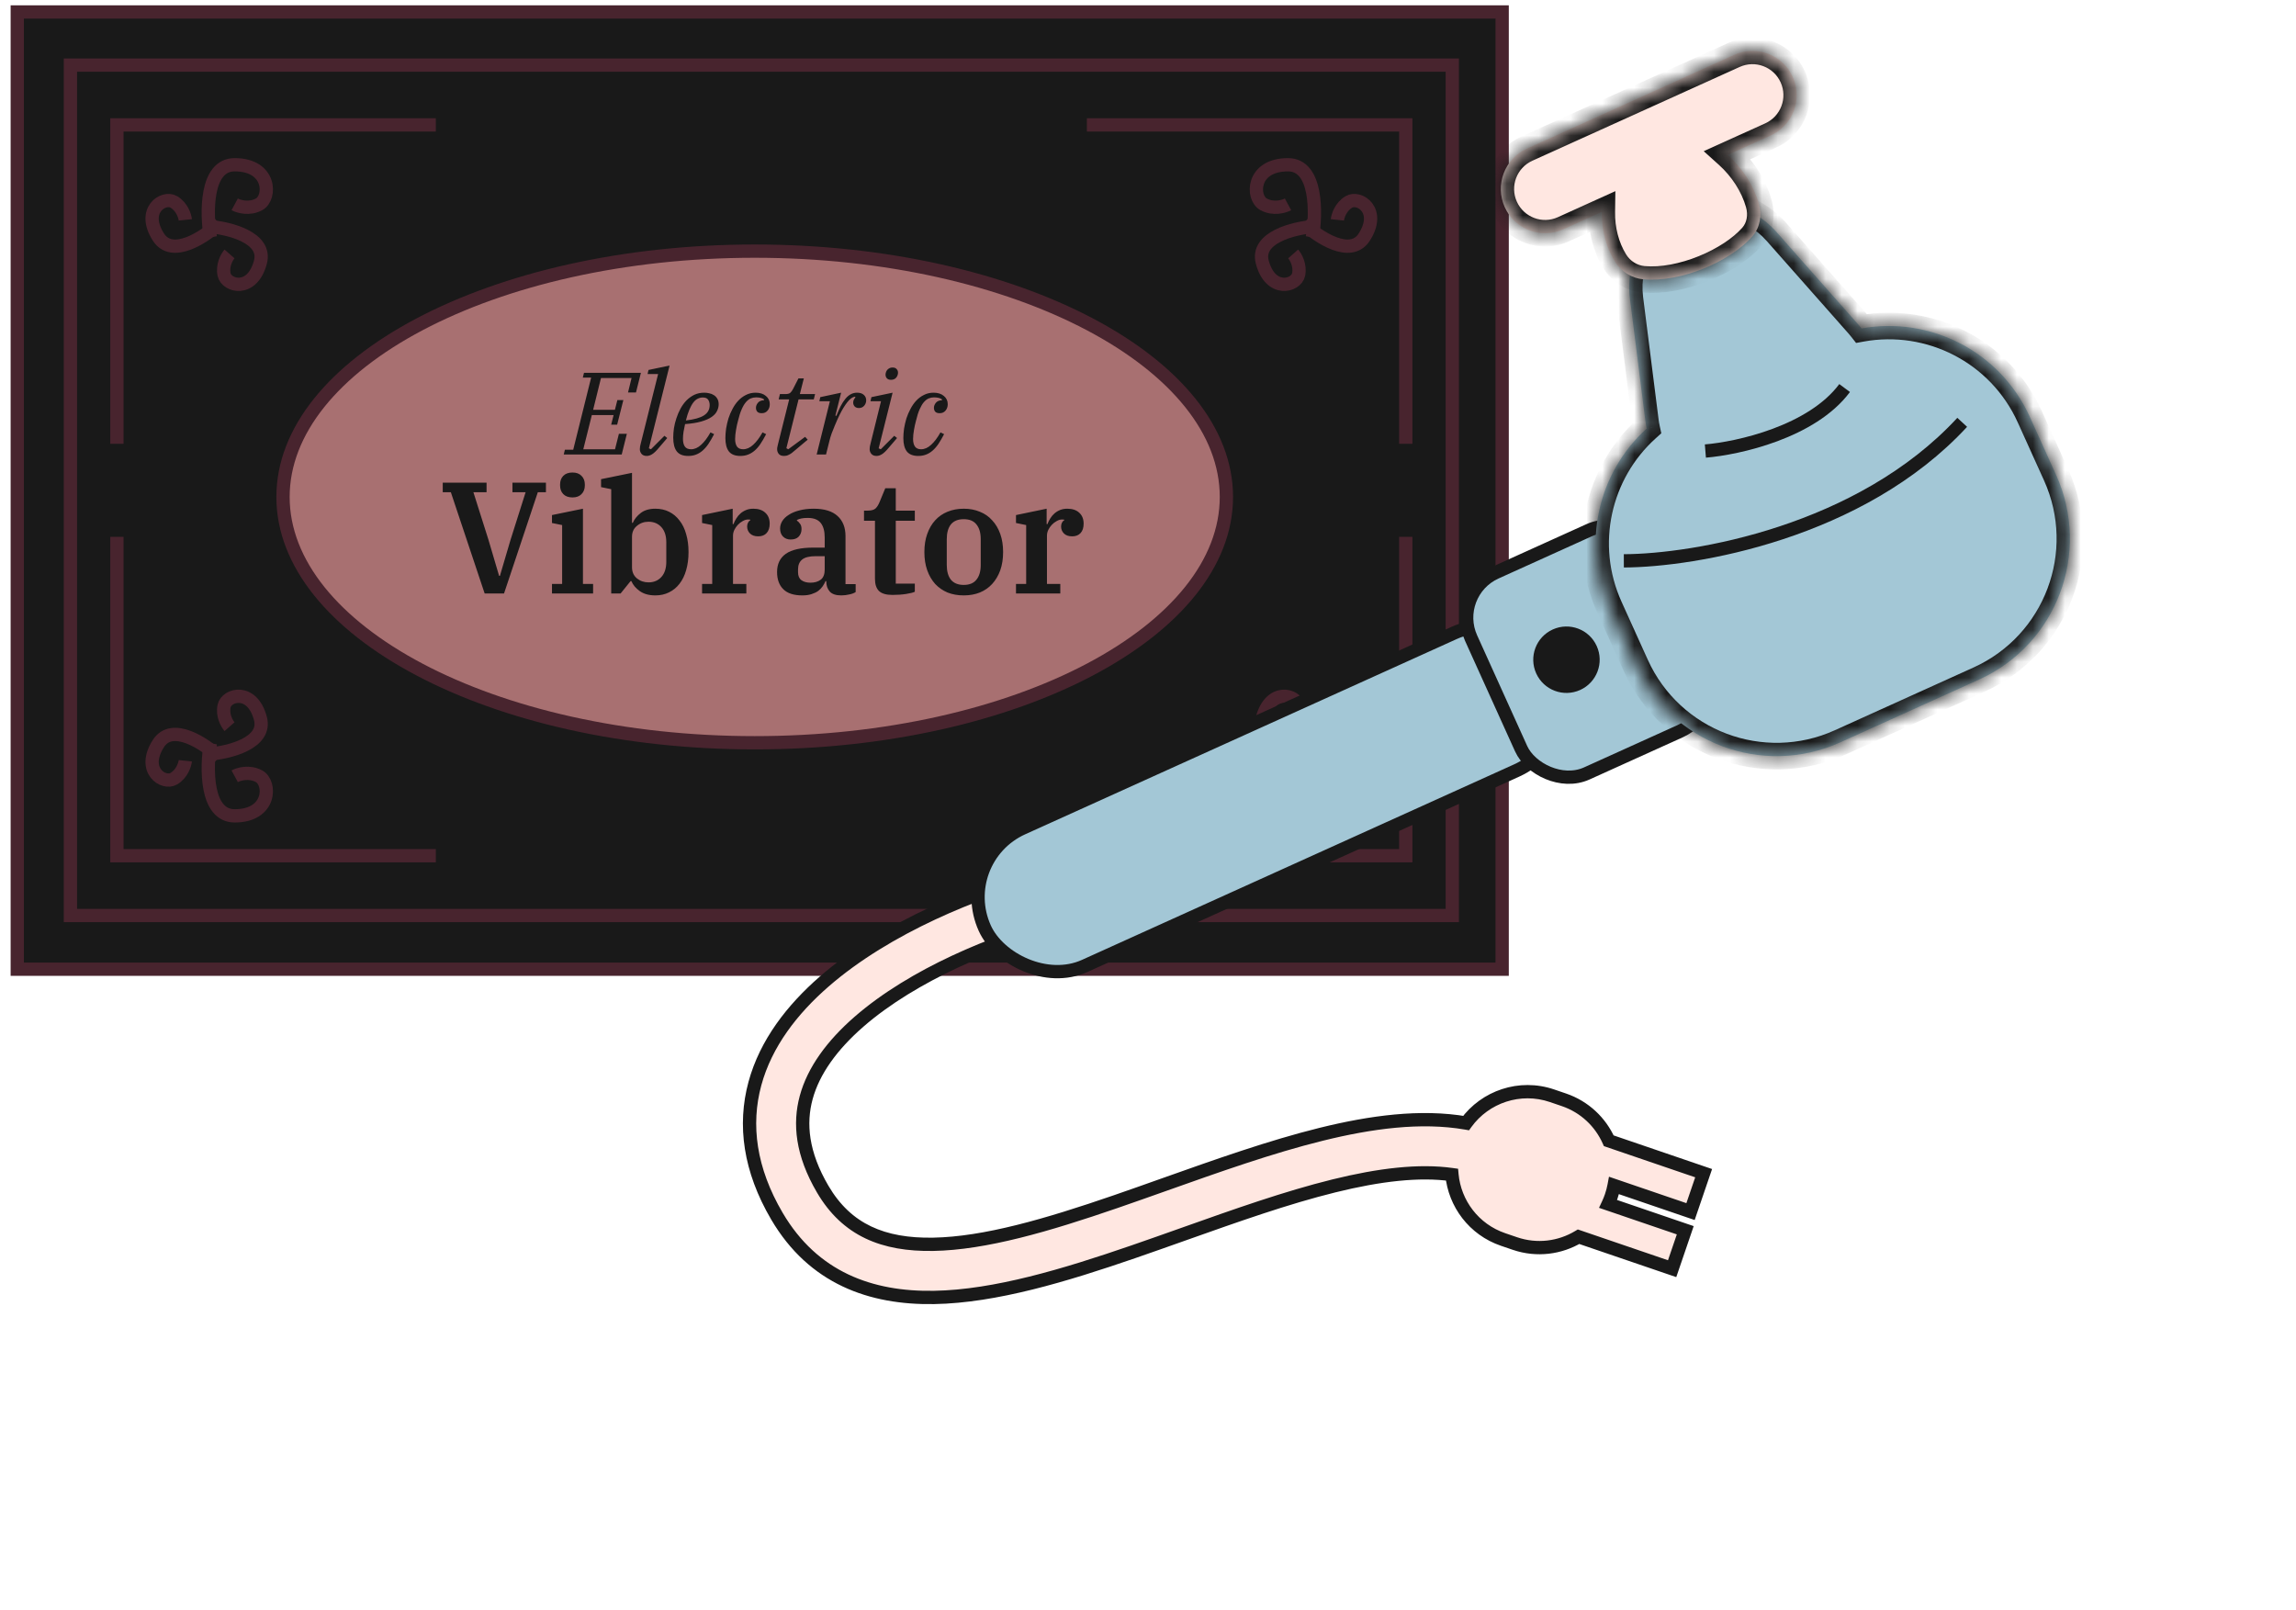 <?xml version="1.0" encoding="UTF-8"?> <svg xmlns="http://www.w3.org/2000/svg" width="144" height="101" viewBox="0 0 144 101" fill="none"><rect x="1.083" y="0.75" width="93.129" height="60.035" fill="#191919" stroke="#48242E" stroke-width="0.833"></rect><rect x="4.417" y="4.083" width="86.667" height="53.333" fill="#191919" stroke="#48242E" stroke-width="0.833"></rect><path d="M82.309 46.614C82.563 48.132 82.614 51.167 80.781 51.167C78.489 51.167 78.489 49.097 79.253 48.684C79.864 48.353 80.526 48.546 80.781 48.684" stroke="#48242E" stroke-width="0.833"></path><path d="M82.375 47.292C81.135 47.194 78.757 46.609 79.168 45.06C79.681 43.124 81.295 43.552 81.446 44.283C81.567 44.868 81.268 45.387 81.104 45.574" stroke="#48242E" stroke-width="0.833"></path><path d="M81.752 47.486C82.663 46.639 84.701 45.282 85.565 46.631C86.645 48.318 85.239 49.218 84.598 48.836C84.085 48.53 83.904 47.959 83.878 47.711" stroke="#48242E" stroke-width="0.833"></path><path d="M88.167 33.667V53.667H68.167" stroke="#48242E" stroke-width="0.833"></path><path d="M13.191 46.614C12.937 48.132 12.886 51.167 14.719 51.167C17.011 51.167 17.011 49.097 16.247 48.684C15.636 48.353 14.974 48.546 14.719 48.684" stroke="#48242E" stroke-width="0.833"></path><path d="M13.126 47.292C14.366 47.194 16.743 46.609 16.333 45.06C15.819 43.124 14.206 43.552 14.054 44.283C13.933 44.868 14.232 45.387 14.396 45.574" stroke="#48242E" stroke-width="0.833"></path><path d="M13.748 47.486C12.837 46.639 10.799 45.282 9.935 46.631C8.856 48.318 10.261 49.218 10.902 48.836C11.415 48.53 11.596 47.959 11.622 47.711" stroke="#48242E" stroke-width="0.833"></path><path d="M7.333 33.667V53.667H27.334" stroke="#48242E" stroke-width="0.833"></path><path d="M82.309 14.885C82.563 13.368 82.614 10.333 80.781 10.333C78.489 10.333 78.489 12.402 79.253 12.816C79.864 13.147 80.526 12.954 80.781 12.816" stroke="#48242E" stroke-width="0.833"></path><path d="M82.375 14.208C81.135 14.306 78.757 14.891 79.168 16.44C79.681 18.376 81.295 17.948 81.446 17.217C81.567 16.632 81.268 16.113 81.104 15.926" stroke="#48242E" stroke-width="0.833"></path><path d="M81.752 14.014C82.663 14.861 84.701 16.218 85.565 14.868C86.645 13.181 85.239 12.282 84.598 12.664C84.085 12.97 83.904 13.541 83.878 13.789" stroke="#48242E" stroke-width="0.833"></path><path d="M17.75 31.167C17.75 35.308 20.938 39.156 26.315 41.994C31.673 44.822 39.103 46.583 47.334 46.583C55.564 46.583 62.994 44.822 68.352 41.994C73.729 39.156 76.917 35.308 76.917 31.167C76.917 27.025 73.729 23.177 68.352 20.339C62.994 17.512 55.564 15.75 47.334 15.75C39.103 15.75 31.673 17.512 26.315 20.339C20.938 23.177 17.75 27.025 17.75 31.167Z" fill="#A87071" stroke="#48242E" stroke-width="0.833"></path><path d="M35.429 28.205H35.951L37.075 23.681H36.553L36.627 23.38H40.197L39.888 24.613H39.389L39.609 23.71H37.692L37.2 25.701H38.566L38.72 25.091H39.095L38.706 26.634H38.331L38.485 26.031H37.119L36.583 28.176H38.573L38.816 27.206H39.315L38.992 28.506H35.356L35.429 28.205ZM40.562 28.595C40.42 28.595 40.313 28.553 40.239 28.47C40.166 28.382 40.129 28.281 40.129 28.169C40.129 28.115 40.134 28.058 40.144 28C40.158 27.941 40.171 27.887 40.181 27.838L41.275 23.46H40.614L40.673 23.203L41.995 22.924L40.695 28.117L40.827 28.176L41.672 27.331L41.848 27.471L41.326 28.08C41.155 28.286 41.011 28.423 40.893 28.492C40.78 28.56 40.67 28.595 40.562 28.595ZM43.164 28.595C42.831 28.595 42.592 28.499 42.445 28.308C42.298 28.117 42.224 27.828 42.224 27.441C42.224 27.26 42.239 27.064 42.268 26.854C42.303 26.643 42.354 26.435 42.423 26.23C42.491 26.019 42.577 25.818 42.68 25.627C42.787 25.431 42.912 25.26 43.054 25.113C43.201 24.966 43.365 24.849 43.546 24.76C43.733 24.672 43.941 24.628 44.171 24.628C44.274 24.628 44.376 24.64 44.479 24.665C44.587 24.684 44.685 24.724 44.773 24.782C44.861 24.836 44.932 24.91 44.986 25.003C45.045 25.096 45.074 25.213 45.074 25.355C45.074 25.497 45.04 25.637 44.971 25.774C44.908 25.911 44.795 26.036 44.633 26.149C44.472 26.261 44.254 26.357 43.98 26.435C43.711 26.514 43.373 26.567 42.966 26.597C42.932 26.748 42.9 26.908 42.871 27.074C42.846 27.236 42.834 27.385 42.834 27.522C42.834 27.728 42.873 27.89 42.952 28.007C43.035 28.12 43.164 28.176 43.341 28.176C43.561 28.176 43.772 28.083 43.972 27.897C44.178 27.711 44.374 27.451 44.56 27.118L44.788 27.228C44.665 27.463 44.545 27.669 44.428 27.845C44.31 28.017 44.185 28.159 44.053 28.271C43.926 28.379 43.789 28.46 43.642 28.514C43.5 28.568 43.341 28.595 43.164 28.595ZM43.018 26.369C43.537 26.31 43.914 26.205 44.149 26.053C44.389 25.901 44.509 25.686 44.509 25.407C44.509 25.27 44.477 25.157 44.413 25.069C44.354 24.976 44.242 24.929 44.075 24.929C43.968 24.929 43.865 24.954 43.767 25.003C43.669 25.047 43.576 25.125 43.488 25.238C43.4 25.351 43.316 25.5 43.238 25.686C43.16 25.867 43.086 26.095 43.018 26.369ZM46.428 28.595C46.105 28.595 45.867 28.502 45.716 28.316C45.569 28.125 45.495 27.845 45.495 27.478C45.495 27.292 45.51 27.094 45.539 26.883C45.574 26.668 45.623 26.455 45.686 26.244C45.755 26.034 45.84 25.833 45.943 25.642C46.046 25.446 46.166 25.275 46.303 25.128C46.445 24.976 46.607 24.856 46.788 24.768C46.969 24.675 47.17 24.628 47.39 24.628C47.66 24.628 47.875 24.697 48.037 24.834C48.198 24.966 48.279 25.137 48.279 25.348C48.279 25.51 48.233 25.644 48.139 25.752C48.051 25.86 47.929 25.914 47.772 25.914C47.645 25.914 47.552 25.882 47.493 25.818C47.439 25.755 47.412 25.674 47.412 25.576C47.412 25.468 47.452 25.365 47.53 25.267C47.608 25.164 47.738 25.108 47.919 25.098V25.047C47.806 24.964 47.64 24.922 47.42 24.922C47.302 24.922 47.19 24.944 47.082 24.988C46.979 25.032 46.879 25.111 46.781 25.223C46.688 25.331 46.599 25.48 46.516 25.671C46.433 25.857 46.357 26.095 46.288 26.384C46.269 26.462 46.247 26.55 46.222 26.648C46.203 26.746 46.183 26.846 46.164 26.949C46.149 27.052 46.134 27.155 46.12 27.258C46.11 27.356 46.105 27.446 46.105 27.53C46.105 27.73 46.144 27.89 46.222 28.007C46.306 28.12 46.433 28.176 46.604 28.176C46.825 28.176 47.035 28.083 47.236 27.897C47.442 27.711 47.638 27.451 47.824 27.118L48.051 27.228C47.929 27.463 47.809 27.669 47.691 27.845C47.574 28.017 47.449 28.159 47.317 28.271C47.19 28.379 47.052 28.46 46.906 28.514C46.764 28.568 46.604 28.595 46.428 28.595ZM49.173 28.595C49.026 28.595 48.916 28.553 48.843 28.47C48.774 28.382 48.74 28.281 48.74 28.169C48.74 28.115 48.747 28.058 48.762 28C48.776 27.936 48.789 27.882 48.799 27.838L49.496 25.047H48.835L48.916 24.716H49.247C49.389 24.716 49.492 24.692 49.555 24.643C49.619 24.589 49.68 24.506 49.739 24.393L50.077 23.732H50.414L50.165 24.716H51.12L51.039 25.047H50.084L49.32 28.11L49.438 28.176L50.495 27.397L50.657 27.574L49.915 28.198C49.812 28.286 49.727 28.357 49.658 28.411C49.589 28.46 49.528 28.497 49.474 28.521C49.42 28.55 49.369 28.57 49.32 28.58C49.276 28.59 49.227 28.595 49.173 28.595ZM52.049 25.164H51.388L51.446 24.907L52.754 24.628L52.394 26.061L52.453 26.083C52.546 25.857 52.636 25.654 52.724 25.473C52.817 25.292 52.915 25.14 53.018 25.017C53.121 24.89 53.231 24.795 53.349 24.731C53.471 24.663 53.606 24.628 53.753 24.628C53.939 24.628 54.081 24.675 54.179 24.768C54.277 24.856 54.326 24.968 54.326 25.106C54.326 25.233 54.284 25.346 54.201 25.444C54.117 25.541 54.007 25.59 53.87 25.59C53.758 25.59 53.669 25.559 53.606 25.495C53.542 25.426 53.51 25.343 53.51 25.245C53.51 25.182 53.525 25.12 53.554 25.062C53.584 25.003 53.618 24.956 53.657 24.922L53.613 24.878C53.461 24.902 53.305 25.017 53.143 25.223C52.981 25.429 52.822 25.688 52.666 26.002C52.631 26.07 52.585 26.168 52.526 26.296C52.472 26.418 52.413 26.555 52.35 26.707C52.286 26.859 52.222 27.018 52.159 27.184C52.1 27.351 52.053 27.508 52.019 27.654L51.806 28.506H51.219L52.049 25.164ZM54.976 28.595C54.834 28.595 54.726 28.553 54.653 28.47C54.579 28.382 54.542 28.281 54.542 28.169C54.542 28.115 54.547 28.058 54.557 28C54.572 27.941 54.584 27.887 54.594 27.838L55.255 25.164H54.594L54.653 24.907L55.982 24.628L55.108 28.117L55.24 28.176L56.085 27.331L56.261 27.471L55.74 28.08C55.568 28.286 55.424 28.423 55.306 28.492C55.194 28.56 55.084 28.595 54.976 28.595ZM55.879 23.82C55.767 23.82 55.681 23.788 55.622 23.725C55.568 23.661 55.541 23.593 55.541 23.519C55.541 23.5 55.541 23.477 55.541 23.453C55.541 23.428 55.546 23.404 55.556 23.38C55.581 23.282 55.63 23.203 55.703 23.145C55.776 23.081 55.87 23.049 55.982 23.049C56.095 23.049 56.178 23.081 56.232 23.145C56.291 23.208 56.32 23.277 56.32 23.35C56.32 23.37 56.32 23.392 56.32 23.416C56.32 23.441 56.315 23.465 56.305 23.49C56.281 23.588 56.232 23.669 56.158 23.732C56.085 23.791 55.992 23.82 55.879 23.82ZM57.589 28.595C57.266 28.595 57.029 28.502 56.877 28.316C56.73 28.125 56.656 27.845 56.656 27.478C56.656 27.292 56.671 27.094 56.7 26.883C56.735 26.668 56.784 26.455 56.847 26.244C56.916 26.034 57.002 25.833 57.105 25.642C57.207 25.446 57.327 25.275 57.464 25.128C57.606 24.976 57.768 24.856 57.949 24.768C58.13 24.675 58.331 24.628 58.551 24.628C58.821 24.628 59.036 24.697 59.198 24.834C59.359 24.966 59.44 25.137 59.44 25.348C59.44 25.51 59.394 25.644 59.301 25.752C59.212 25.86 59.09 25.914 58.933 25.914C58.806 25.914 58.713 25.882 58.654 25.818C58.6 25.755 58.574 25.674 58.574 25.576C58.574 25.468 58.613 25.365 58.691 25.267C58.769 25.164 58.899 25.108 59.08 25.098V25.047C58.968 24.964 58.801 24.922 58.581 24.922C58.463 24.922 58.351 24.944 58.243 24.988C58.14 25.032 58.04 25.111 57.942 25.223C57.849 25.331 57.761 25.48 57.677 25.671C57.594 25.857 57.518 26.095 57.45 26.384C57.43 26.462 57.408 26.55 57.384 26.648C57.364 26.746 57.344 26.846 57.325 26.949C57.31 27.052 57.295 27.155 57.281 27.258C57.271 27.356 57.266 27.446 57.266 27.53C57.266 27.73 57.305 27.89 57.384 28.007C57.467 28.12 57.594 28.176 57.766 28.176C57.986 28.176 58.196 28.083 58.397 27.897C58.603 27.711 58.799 27.451 58.985 27.118L59.212 27.228C59.09 27.463 58.97 27.669 58.853 27.845C58.735 28.017 58.61 28.159 58.478 28.271C58.351 28.379 58.214 28.46 58.067 28.514C57.925 28.568 57.766 28.595 57.589 28.595Z" fill="#191919"></path><path d="M28.276 30.869H27.768V30.271H30.516V30.869H29.69L30.636 33.856L31.303 36.116H31.353L32.02 33.856L32.966 30.869H32.139V30.271H34.24V30.869H33.732L31.612 37.221H30.397L28.276 30.869ZM35.904 31.197C35.658 31.197 35.465 31.128 35.326 30.988C35.193 30.849 35.127 30.666 35.127 30.441V30.391C35.127 30.165 35.193 29.983 35.326 29.843C35.465 29.704 35.658 29.634 35.904 29.634C36.149 29.634 36.338 29.704 36.471 29.843C36.611 29.983 36.68 30.165 36.68 30.391V30.441C36.68 30.666 36.611 30.849 36.471 30.988C36.338 31.128 36.149 31.197 35.904 31.197ZM34.619 36.624H35.256V32.93L34.619 32.8V32.303L36.561 31.904V36.624H37.198V37.221H34.619V36.624ZM41.102 37.341C40.704 37.341 40.379 37.251 40.126 37.072C39.874 36.893 39.698 36.684 39.599 36.445H39.549L38.922 37.221H38.334V30.68L37.697 30.55V30.052L39.638 29.654V32.79H39.688C39.788 32.558 39.954 32.352 40.186 32.173C40.418 31.994 40.724 31.904 41.102 31.904C41.421 31.904 41.706 31.967 41.958 32.093C42.217 32.22 42.436 32.402 42.615 32.641C42.801 32.873 42.941 33.159 43.034 33.497C43.133 33.829 43.183 34.204 43.183 34.623C43.183 35.041 43.133 35.419 43.034 35.758C42.941 36.089 42.801 36.375 42.615 36.614C42.436 36.846 42.217 37.025 41.958 37.151C41.706 37.278 41.421 37.341 41.102 37.341ZM40.674 36.524C41.006 36.524 41.275 36.411 41.48 36.186C41.686 35.96 41.789 35.641 41.789 35.23V34.015C41.789 33.604 41.686 33.285 41.48 33.059C41.275 32.834 41.006 32.721 40.674 32.721C40.395 32.721 40.153 32.807 39.947 32.98C39.741 33.145 39.638 33.375 39.638 33.667V35.578C39.638 35.87 39.741 36.103 39.947 36.275C40.153 36.441 40.395 36.524 40.674 36.524ZM44.032 36.624H44.669V32.93L44.032 32.8V32.303L45.953 31.904V32.87H46.003C46.049 32.744 46.109 32.624 46.182 32.512C46.255 32.392 46.342 32.289 46.441 32.203C46.547 32.11 46.667 32.037 46.8 31.984C46.932 31.931 47.082 31.904 47.248 31.904C47.566 31.904 47.815 31.987 47.994 32.153C48.18 32.319 48.273 32.548 48.273 32.84C48.273 33.092 48.21 33.288 48.084 33.428C47.958 33.567 47.782 33.637 47.556 33.637C47.331 33.637 47.158 33.577 47.038 33.458C46.919 33.338 46.859 33.192 46.859 33.019C46.859 32.926 46.879 32.843 46.919 32.77C46.959 32.697 47.005 32.651 47.058 32.631V32.591C47.032 32.585 46.985 32.581 46.919 32.581C46.806 32.581 46.693 32.614 46.58 32.681C46.468 32.741 46.365 32.82 46.272 32.92C46.185 33.013 46.112 33.119 46.053 33.239C46 33.358 45.973 33.477 45.973 33.597V36.624H46.809V37.221H44.032V36.624ZM50.32 37.341C49.782 37.341 49.384 37.211 49.125 36.952C48.866 36.694 48.736 36.335 48.736 35.877C48.736 35.373 48.919 34.991 49.284 34.732C49.656 34.473 50.233 34.344 51.017 34.344H51.724V33.716C51.724 33.312 51.641 33.006 51.475 32.8C51.309 32.588 51.036 32.482 50.658 32.482C50.366 32.482 50.14 32.525 49.981 32.611V32.651C50.047 32.691 50.111 32.754 50.17 32.84C50.237 32.92 50.27 33.033 50.27 33.179C50.27 33.371 50.21 33.531 50.091 33.657C49.978 33.776 49.809 33.836 49.583 33.836C49.39 33.836 49.231 33.773 49.105 33.647C48.985 33.521 48.926 33.355 48.926 33.149C48.926 32.99 48.969 32.837 49.055 32.691C49.148 32.538 49.284 32.405 49.463 32.293C49.642 32.173 49.862 32.08 50.12 32.014C50.386 31.941 50.691 31.904 51.036 31.904C51.7 31.904 52.198 32.057 52.53 32.362C52.862 32.661 53.028 33.083 53.028 33.627V36.634H53.665V37.132C53.566 37.198 53.433 37.248 53.267 37.281C53.101 37.321 52.932 37.341 52.759 37.341C52.427 37.341 52.188 37.261 52.042 37.102C51.896 36.936 51.823 36.727 51.823 36.474V36.445H51.773C51.727 36.557 51.667 36.667 51.594 36.773C51.521 36.879 51.428 36.976 51.315 37.062C51.202 37.142 51.063 37.208 50.897 37.261C50.738 37.314 50.545 37.341 50.32 37.341ZM50.827 36.544C51.093 36.544 51.309 36.481 51.475 36.355C51.641 36.229 51.724 36.016 51.724 35.718V34.881H51.156C50.758 34.881 50.472 34.954 50.3 35.1C50.134 35.24 50.051 35.442 50.051 35.708V35.887C50.051 36.113 50.12 36.279 50.26 36.385C50.406 36.491 50.595 36.544 50.827 36.544ZM55.971 37.311C55.58 37.311 55.298 37.228 55.125 37.062C54.959 36.896 54.876 36.64 54.876 36.295V32.661H54.189V32.024H54.408C54.641 32.024 54.806 31.981 54.906 31.894C55.006 31.801 55.092 31.665 55.165 31.486L55.523 30.62H56.181V32.024H57.375V32.661H56.181V36.604H57.375V37.112C57.269 37.165 57.087 37.211 56.828 37.251C56.569 37.291 56.283 37.311 55.971 37.311ZM60.444 36.684C60.802 36.684 61.068 36.574 61.24 36.355C61.42 36.136 61.509 35.827 61.509 35.429V33.816C61.509 33.418 61.42 33.109 61.24 32.89C61.068 32.671 60.802 32.561 60.444 32.561C60.086 32.561 59.817 32.671 59.637 32.89C59.465 33.109 59.379 33.418 59.379 33.816V35.429C59.379 35.827 59.465 36.136 59.637 36.355C59.817 36.574 60.086 36.684 60.444 36.684ZM60.444 37.341C60.072 37.341 59.734 37.281 59.428 37.161C59.13 37.035 58.871 36.856 58.652 36.624C58.439 36.385 58.273 36.099 58.154 35.767C58.034 35.429 57.975 35.047 57.975 34.623C57.975 34.198 58.034 33.819 58.154 33.487C58.273 33.149 58.439 32.863 58.652 32.631C58.871 32.392 59.13 32.213 59.428 32.093C59.734 31.967 60.072 31.904 60.444 31.904C60.816 31.904 61.151 31.967 61.45 32.093C61.755 32.213 62.014 32.392 62.226 32.631C62.445 32.863 62.614 33.149 62.734 33.487C62.853 33.819 62.913 34.198 62.913 34.623C62.913 35.047 62.853 35.429 62.734 35.767C62.614 36.099 62.445 36.385 62.226 36.624C62.014 36.856 61.755 37.035 61.45 37.161C61.151 37.281 60.816 37.341 60.444 37.341ZM63.721 36.624H64.359V32.93L63.721 32.8V32.303L65.643 31.904V32.87H65.693C65.739 32.744 65.799 32.624 65.872 32.512C65.945 32.392 66.031 32.289 66.131 32.203C66.237 32.11 66.357 32.037 66.489 31.984C66.622 31.931 66.772 31.904 66.937 31.904C67.256 31.904 67.505 31.987 67.684 32.153C67.87 32.319 67.963 32.548 67.963 32.84C67.963 33.092 67.9 33.288 67.774 33.428C67.648 33.567 67.472 33.637 67.246 33.637C67.02 33.637 66.848 33.577 66.728 33.458C66.609 33.338 66.549 33.192 66.549 33.019C66.549 32.926 66.569 32.843 66.609 32.77C66.649 32.697 66.695 32.651 66.748 32.631V32.591C66.722 32.585 66.675 32.581 66.609 32.581C66.496 32.581 66.383 32.614 66.27 32.681C66.157 32.741 66.055 32.82 65.962 32.92C65.875 33.013 65.802 33.119 65.743 33.239C65.689 33.358 65.663 33.477 65.663 33.597V36.624H66.499V37.221H63.721V36.624Z" fill="#191919"></path><path d="M13.191 14.885C12.937 13.368 12.886 10.333 14.719 10.333C17.011 10.333 17.011 12.402 16.247 12.816C15.636 13.147 14.974 12.954 14.719 12.816" stroke="#48242E" stroke-width="0.833"></path><path d="M13.126 14.208C14.366 14.306 16.743 14.891 16.333 16.44C15.819 18.376 14.206 17.948 14.054 17.217C13.933 16.632 14.232 16.113 14.396 15.926" stroke="#48242E" stroke-width="0.833"></path><path d="M13.748 14.014C12.837 14.861 10.799 16.218 9.935 14.868C8.856 13.181 10.261 12.282 10.902 12.664C11.415 12.97 11.596 13.541 11.622 13.789" stroke="#48242E" stroke-width="0.833"></path><path d="M7.333 27.833V7.833H27.334" stroke="#48242E" stroke-width="0.833"></path><path d="M88.167 27.833V7.833H68.167" stroke="#48242E" stroke-width="0.833"></path><path fill-rule="evenodd" clip-rule="evenodd" d="M65.293 54.812C61.314 55.864 55.636 58.123 51.684 61.566C49.697 63.296 48.035 65.424 47.346 67.958C46.643 70.549 47.015 73.357 48.728 76.273C51.009 80.156 54.621 81.438 58.584 81.37C62.426 81.304 66.798 79.98 71.055 78.515C72.142 78.141 73.223 77.757 74.294 77.377L74.294 77.377C77.525 76.23 80.673 75.112 83.657 74.375C86.519 73.668 89.002 73.377 91.063 73.667C91.232 75.477 92.435 77.109 94.267 77.735L95.011 77.989C96.393 78.461 97.843 78.26 99.004 77.562L104.873 79.566L105.695 77.157L100.86 75.506C100.933 75.35 100.999 75.188 101.056 75.021C101.132 74.798 101.19 74.574 101.232 74.349L106.026 75.986L106.849 73.576L100.899 71.545C100.379 70.378 99.393 69.422 98.088 68.976L97.345 68.722C95.317 68.03 93.145 68.784 91.95 70.433C89.103 69.939 85.96 70.373 82.858 71.139C79.698 71.919 76.323 73.118 73.054 74.279C72.012 74.649 70.981 75.015 69.971 75.363C65.685 76.838 61.776 77.982 58.527 78.037C55.398 78.091 53.108 77.148 51.602 74.585C50.285 72.343 50.123 70.452 50.563 68.831C51.019 67.153 52.178 65.556 53.873 64.079C57.286 61.107 62.414 59.021 66.145 58.035L65.293 54.812Z" fill="#FFE7E1"></path><path d="M51.684 61.566L51.958 61.88L51.958 61.88L51.684 61.566ZM65.293 54.812L65.696 54.706L65.59 54.303L65.187 54.41L65.293 54.812ZM47.346 67.958L46.944 67.848L46.944 67.848L47.346 67.958ZM48.728 76.273L48.368 76.484L48.728 76.273ZM58.584 81.37L58.591 81.787L58.584 81.37ZM71.055 78.515L70.92 78.121L70.92 78.121L71.055 78.515ZM74.294 77.377L74.434 77.769L74.445 77.765L74.294 77.377ZM74.294 77.377L74.155 76.984L74.144 76.988L74.294 77.377ZM83.657 74.375L83.557 73.971L83.557 73.971L83.657 74.375ZM91.063 73.667L91.478 73.628L91.448 73.3L91.121 73.254L91.063 73.667ZM94.267 77.735L94.132 78.129L94.132 78.129L94.267 77.735ZM95.011 77.989L95.145 77.594L95.145 77.594L95.011 77.989ZM99.004 77.562L99.139 77.168L98.956 77.106L98.79 77.205L99.004 77.562ZM104.873 79.566L104.738 79.961L105.132 80.095L105.267 79.701L104.873 79.566ZM105.695 77.157L106.09 77.291L106.224 76.897L105.83 76.763L105.695 77.157ZM100.86 75.506L100.483 75.329L100.286 75.75L100.726 75.9L100.86 75.506ZM101.056 75.021L101.45 75.156L101.45 75.156L101.056 75.021ZM101.232 74.349L101.367 73.955L100.911 73.799L100.823 74.273L101.232 74.349ZM106.026 75.986L105.891 76.38L106.286 76.515L106.42 76.121L106.026 75.986ZM106.849 73.576L107.243 73.711L107.378 73.317L106.983 73.182L106.849 73.576ZM100.899 71.545L100.518 71.715L100.592 71.88L100.764 71.939L100.899 71.545ZM98.088 68.976L98.223 68.582L98.223 68.582L98.088 68.976ZM97.345 68.722L97.479 68.328L97.479 68.328L97.345 68.722ZM91.95 70.433L91.879 70.843L92.135 70.888L92.287 70.677L91.95 70.433ZM82.858 71.139L82.758 70.734L82.758 70.734L82.858 71.139ZM73.054 74.279L73.193 74.672L73.193 74.672L73.054 74.279ZM69.971 75.363L70.106 75.757L70.106 75.757L69.971 75.363ZM58.527 78.037L58.52 77.621L58.52 77.621L58.527 78.037ZM51.602 74.585L51.961 74.373L51.961 74.373L51.602 74.585ZM50.563 68.831L50.965 68.94L50.965 68.94L50.563 68.831ZM53.873 64.079L54.147 64.393L54.147 64.393L53.873 64.079ZM66.145 58.035L66.251 58.438L66.654 58.331L66.548 57.929L66.145 58.035ZM51.958 61.88C55.843 58.496 61.452 56.258 65.4 55.215L65.187 54.41C61.177 55.469 55.43 57.75 51.41 61.251L51.958 61.88ZM47.748 68.067C48.407 65.64 50.007 63.579 51.958 61.88L51.41 61.251C49.387 63.014 47.661 65.207 46.944 67.848L47.748 68.067ZM49.087 76.062C47.424 73.23 47.078 70.536 47.748 68.067L46.944 67.848C46.208 70.561 46.606 73.484 48.368 76.484L49.087 76.062ZM58.577 80.954C54.718 81.02 51.271 79.779 49.087 76.062L48.368 76.484C50.747 80.532 54.525 81.856 58.591 81.787L58.577 80.954ZM70.92 78.121C66.659 79.587 62.345 80.889 58.577 80.954L58.591 81.787C62.508 81.72 66.936 80.373 71.191 78.909L70.92 78.121ZM74.155 76.984C73.083 77.365 72.004 77.748 70.92 78.121L71.191 78.909C72.28 78.534 73.362 78.15 74.434 77.769L74.155 76.984ZM74.144 76.988L74.144 76.988L74.445 77.765L74.445 77.765L74.144 76.988ZM83.557 73.971C80.549 74.713 77.381 75.839 74.155 76.984L74.434 77.769C77.669 76.621 80.797 75.511 83.757 74.78L83.557 73.971ZM91.121 73.254C88.983 72.954 86.44 73.259 83.557 73.971L83.757 74.78C86.598 74.078 89.021 73.8 91.005 74.079L91.121 73.254ZM94.402 77.34C92.731 76.77 91.632 75.281 91.478 73.628L90.648 73.706C90.832 75.673 92.139 77.448 94.132 78.129L94.402 77.34ZM95.145 77.594L94.402 77.34L94.132 78.129L94.876 78.383L95.145 77.594ZM98.79 77.205C97.729 77.843 96.407 78.025 95.145 77.594L94.876 78.383C96.38 78.896 97.957 78.678 99.219 77.92L98.79 77.205ZM105.007 79.172L99.139 77.168L98.87 77.957L104.738 79.961L105.007 79.172ZM105.301 77.022L104.478 79.432L105.267 79.701L106.09 77.291L105.301 77.022ZM100.726 75.9L105.561 77.551L105.83 76.763L100.995 75.112L100.726 75.9ZM100.661 74.886C100.609 75.039 100.549 75.187 100.483 75.329L101.238 75.682C101.317 75.513 101.388 75.337 101.45 75.156L100.661 74.886ZM100.823 74.273C100.784 74.478 100.731 74.683 100.661 74.886L101.45 75.156C101.532 74.914 101.596 74.67 101.642 74.425L100.823 74.273ZM106.161 75.592L101.367 73.955L101.097 74.743L105.891 76.38L106.161 75.592ZM106.454 73.442L105.632 75.851L106.42 76.121L107.243 73.711L106.454 73.442ZM100.764 71.939L106.714 73.971L106.983 73.182L101.034 71.15L100.764 71.939ZM97.954 69.371C99.144 69.777 100.043 70.649 100.518 71.715L101.28 71.375C100.714 70.107 99.642 69.067 98.223 68.582L97.954 69.371ZM97.21 69.117L97.954 69.371L98.223 68.582L97.479 68.328L97.21 69.117ZM92.287 70.677C93.378 69.172 95.36 68.485 97.21 69.117L97.479 68.328C95.274 67.575 92.912 68.395 91.613 70.188L92.287 70.677ZM82.958 71.544C86.04 70.782 89.117 70.364 91.879 70.843L92.021 70.022C89.09 69.513 85.879 69.964 82.758 70.734L82.958 71.544ZM73.193 74.672C76.467 73.509 79.822 72.318 82.958 71.544L82.758 70.734C79.574 71.521 76.18 72.727 72.914 73.886L73.193 74.672ZM70.106 75.757C71.119 75.408 72.152 75.041 73.193 74.672L72.914 73.886C71.872 74.257 70.843 74.622 69.835 74.969L70.106 75.757ZM58.534 78.454C61.858 78.397 65.825 77.231 70.106 75.757L69.835 74.969C65.546 76.445 61.695 77.566 58.52 77.621L58.534 78.454ZM51.243 74.796C52.034 76.142 53.042 77.08 54.276 77.668C55.504 78.254 56.928 78.481 58.534 78.454L58.52 77.621C56.996 77.647 55.711 77.429 54.635 76.916C53.565 76.406 52.676 75.59 51.961 74.373L51.243 74.796ZM50.161 68.722C49.688 70.464 49.876 72.47 51.243 74.796L51.961 74.373C50.694 72.216 50.558 70.44 50.965 68.94L50.161 68.722ZM53.6 63.765C51.868 65.273 50.646 66.937 50.161 68.722L50.965 68.94C51.392 67.369 52.489 65.838 54.147 64.393L53.6 63.765ZM66.038 57.632C62.277 58.626 57.08 60.734 53.6 63.765L54.147 64.393C57.492 61.48 62.552 59.416 66.251 58.438L66.038 57.632ZM64.89 54.919L65.742 58.142L66.548 57.929L65.696 54.706L64.89 54.919Z" fill="#191919"></path><rect x="59.811" y="53.897" width="39.212" height="9.476" rx="4.738" transform="rotate(-24.344 59.811 53.897)" fill="#A3C7D6" stroke="#191919" stroke-width="0.833"></rect><rect x="90.981" y="37.183" width="12.647" height="13.837" rx="3.111" transform="rotate(-24.344 90.981 37.183)" fill="#A3C7D6" stroke="#191919" stroke-width="0.833"></rect><mask id="path-26-inside-1_162_13084" fill="white"><path fill-rule="evenodd" clip-rule="evenodd" d="M111.439 14.573C107.99 10.671 101.572 13.575 102.226 18.741L103.195 26.401C103.215 26.563 103.243 26.722 103.277 26.878C100.226 29.629 99.155 34.137 100.939 38.081L102.584 41.718C104.793 46.599 110.54 48.766 115.421 46.557L124.116 42.623C128.997 40.415 131.163 34.668 128.955 29.787L127.309 26.149C125.438 22.014 121.027 19.827 116.754 20.599C116.69 20.517 116.623 20.437 116.553 20.358L111.439 14.573Z"></path></mask><path fill-rule="evenodd" clip-rule="evenodd" d="M111.439 14.573C107.99 10.671 101.572 13.575 102.226 18.741L103.195 26.401C103.215 26.563 103.243 26.722 103.277 26.878C100.226 29.629 99.155 34.137 100.939 38.081L102.584 41.718C104.793 46.599 110.54 48.766 115.421 46.557L124.116 42.623C128.997 40.415 131.163 34.668 128.955 29.787L127.309 26.149C125.438 22.014 121.027 19.827 116.754 20.599C116.69 20.517 116.623 20.437 116.553 20.358L111.439 14.573Z" fill="#A3C7D6"></path><path d="M102.226 18.741L103.053 18.637L103.053 18.637L102.226 18.741ZM111.439 14.573L112.064 14.021L112.064 14.021L111.439 14.573ZM103.195 26.401L102.368 26.506L102.368 26.506L103.195 26.401ZM103.277 26.878L103.835 27.497L104.194 27.173L104.091 26.7L103.277 26.878ZM115.421 46.557L115.764 47.316L115.421 46.557ZM124.116 42.623L123.772 41.864L124.116 42.623ZM128.955 29.787L128.196 30.13L128.955 29.787ZM127.309 26.149L128.069 25.806L127.309 26.149ZM116.754 20.599L116.099 21.114L116.409 21.508L116.902 21.419L116.754 20.599ZM116.553 20.358L117.178 19.806L117.178 19.806L116.553 20.358ZM103.053 18.637C102.502 14.284 107.909 11.838 110.815 15.125L112.064 14.021C108.071 9.505 100.643 12.866 101.399 18.846L103.053 18.637ZM104.022 26.297L103.053 18.637L101.399 18.846L102.368 26.506L104.022 26.297ZM104.091 26.7C104.062 26.569 104.039 26.434 104.022 26.297L102.368 26.506C102.392 26.692 102.423 26.876 102.462 27.055L104.091 26.7ZM101.698 37.737C100.068 34.134 101.045 30.012 103.835 27.497L102.719 26.259C99.406 29.246 98.242 34.141 100.179 38.424L101.698 37.737ZM103.344 41.374L101.698 37.737L100.179 38.424L101.825 42.061L103.344 41.374ZM115.077 45.798C110.616 47.817 105.362 45.836 103.344 41.374L101.825 42.061C104.223 47.362 110.464 49.715 115.764 47.316L115.077 45.798ZM123.772 41.864L115.077 45.798L115.764 47.316L124.459 43.383L123.772 41.864ZM128.196 30.13C130.214 34.592 128.234 39.846 123.772 41.864L124.459 43.383C129.76 40.985 132.112 34.744 129.714 29.443L128.196 30.13ZM126.55 26.493L128.196 30.13L129.714 29.443L128.069 25.806L126.55 26.493ZM116.902 21.419C120.808 20.713 124.84 22.714 126.55 26.493L128.069 25.806C126.036 21.314 121.246 18.941 116.606 19.779L116.902 21.419ZM115.929 20.91C115.988 20.977 116.045 21.045 116.099 21.114L117.409 20.083C117.335 19.989 117.258 19.897 117.178 19.806L115.929 20.91ZM110.815 15.125L115.929 20.91L117.178 19.806L112.064 14.021L110.815 15.125Z" fill="#191919" mask="url(#path-26-inside-1_162_13084)"></path><mask id="path-28-inside-2_162_13084" fill="white"><path fill-rule="evenodd" clip-rule="evenodd" d="M95.761 9.322C94.364 9.954 93.744 11.599 94.376 12.995C95.008 14.392 96.652 15.012 98.049 14.38L100.461 13.289C100.445 14.381 100.712 15.48 101.279 16.396C101.669 17.028 102.335 17.451 103.075 17.518C105.418 17.73 108.52 16.398 109.903 14.825C110.393 14.268 110.513 13.485 110.309 12.771C109.98 11.616 109.269 10.535 108.358 9.716L111.054 8.496C112.45 7.864 113.07 6.22 112.438 4.823C111.806 3.427 110.162 2.807 108.766 3.439L95.761 9.322Z"></path></mask><path fill-rule="evenodd" clip-rule="evenodd" d="M95.761 9.322C94.364 9.954 93.744 11.599 94.376 12.995C95.008 14.392 96.652 15.012 98.049 14.38L100.461 13.289C100.445 14.381 100.712 15.48 101.279 16.396C101.669 17.028 102.335 17.451 103.075 17.518C105.418 17.73 108.52 16.398 109.903 14.825C110.393 14.268 110.513 13.485 110.309 12.771C109.98 11.616 109.269 10.535 108.358 9.716L111.054 8.496C112.45 7.864 113.07 6.22 112.438 4.823C111.806 3.427 110.162 2.807 108.766 3.439L95.761 9.322Z" fill="#FFE7E1"></path><path d="M95.761 9.322L96.104 10.082L95.761 9.322ZM100.461 13.289L101.294 13.301L101.313 11.988L100.117 12.529L100.461 13.289ZM101.279 16.396L100.57 16.834L100.57 16.834L101.279 16.396ZM103.075 17.518L103 18.348L103 18.348L103.075 17.518ZM109.903 14.825L110.529 15.376L110.529 15.376L109.903 14.825ZM110.309 12.771L111.11 12.542L111.11 12.542L110.309 12.771ZM108.358 9.716L108.015 8.956L106.853 9.482L107.801 10.335L108.358 9.716ZM111.054 8.496L110.71 7.737L111.054 8.496ZM108.766 3.439L108.422 2.679L108.766 3.439ZM95.135 12.652C94.693 11.675 95.127 10.524 96.104 10.082L95.417 8.563C93.602 9.385 92.795 11.523 93.617 13.339L95.135 12.652ZM97.706 13.621C96.728 14.063 95.578 13.629 95.135 12.652L93.617 13.339C94.439 15.155 96.577 15.961 98.392 15.139L97.706 13.621ZM100.117 12.529L97.706 13.621L98.392 15.139L100.804 14.048L100.117 12.529ZM99.628 13.276C99.609 14.507 99.91 15.767 100.57 16.834L101.988 15.959C101.515 15.193 101.28 14.254 101.294 13.301L99.628 13.276ZM100.57 16.834C101.094 17.683 101.99 18.257 103 18.348L103.149 16.688C102.679 16.646 102.245 16.374 101.988 15.959L100.57 16.834ZM103 18.348C104.342 18.469 105.84 18.149 107.162 17.613C108.482 17.078 109.727 16.288 110.529 15.376L109.277 14.275C108.697 14.936 107.699 15.598 106.536 16.069C105.376 16.539 104.151 16.779 103.149 16.688L103 18.348ZM110.529 15.376C111.237 14.569 111.378 13.48 111.11 12.542L109.508 12.999C109.647 13.489 109.549 13.966 109.277 14.275L110.529 15.376ZM111.11 12.542C110.734 11.221 109.93 10.009 108.916 9.096L107.801 10.335C108.607 11.06 109.226 12.01 109.508 12.999L111.11 12.542ZM110.71 7.737L108.015 8.956L108.702 10.475L111.397 9.255L110.71 7.737ZM111.679 5.167C112.121 6.144 111.687 7.295 110.71 7.737L111.397 9.255C113.213 8.434 114.019 6.296 113.198 4.48L111.679 5.167ZM109.109 4.198C110.086 3.756 111.237 4.19 111.679 5.167L113.198 4.48C112.376 2.664 110.238 1.858 108.422 2.679L109.109 4.198ZM96.104 10.082L109.109 4.198L108.422 2.679L95.417 8.563L96.104 10.082Z" fill="#191919" mask="url(#path-28-inside-2_162_13084)"></path><path d="M106.958 28.287C109.016 28.118 113.643 27.091 115.69 24.336" stroke="#191919" stroke-width="0.833"></path><path d="M101.843 35.174C106.256 35.159 116.68 33.4 123.065 26.487" stroke="#191919" stroke-width="0.833"></path><circle cx="98.245" cy="41.375" r="2.083" transform="rotate(-24.344 98.245 41.375)" fill="#191919"></circle></svg> 